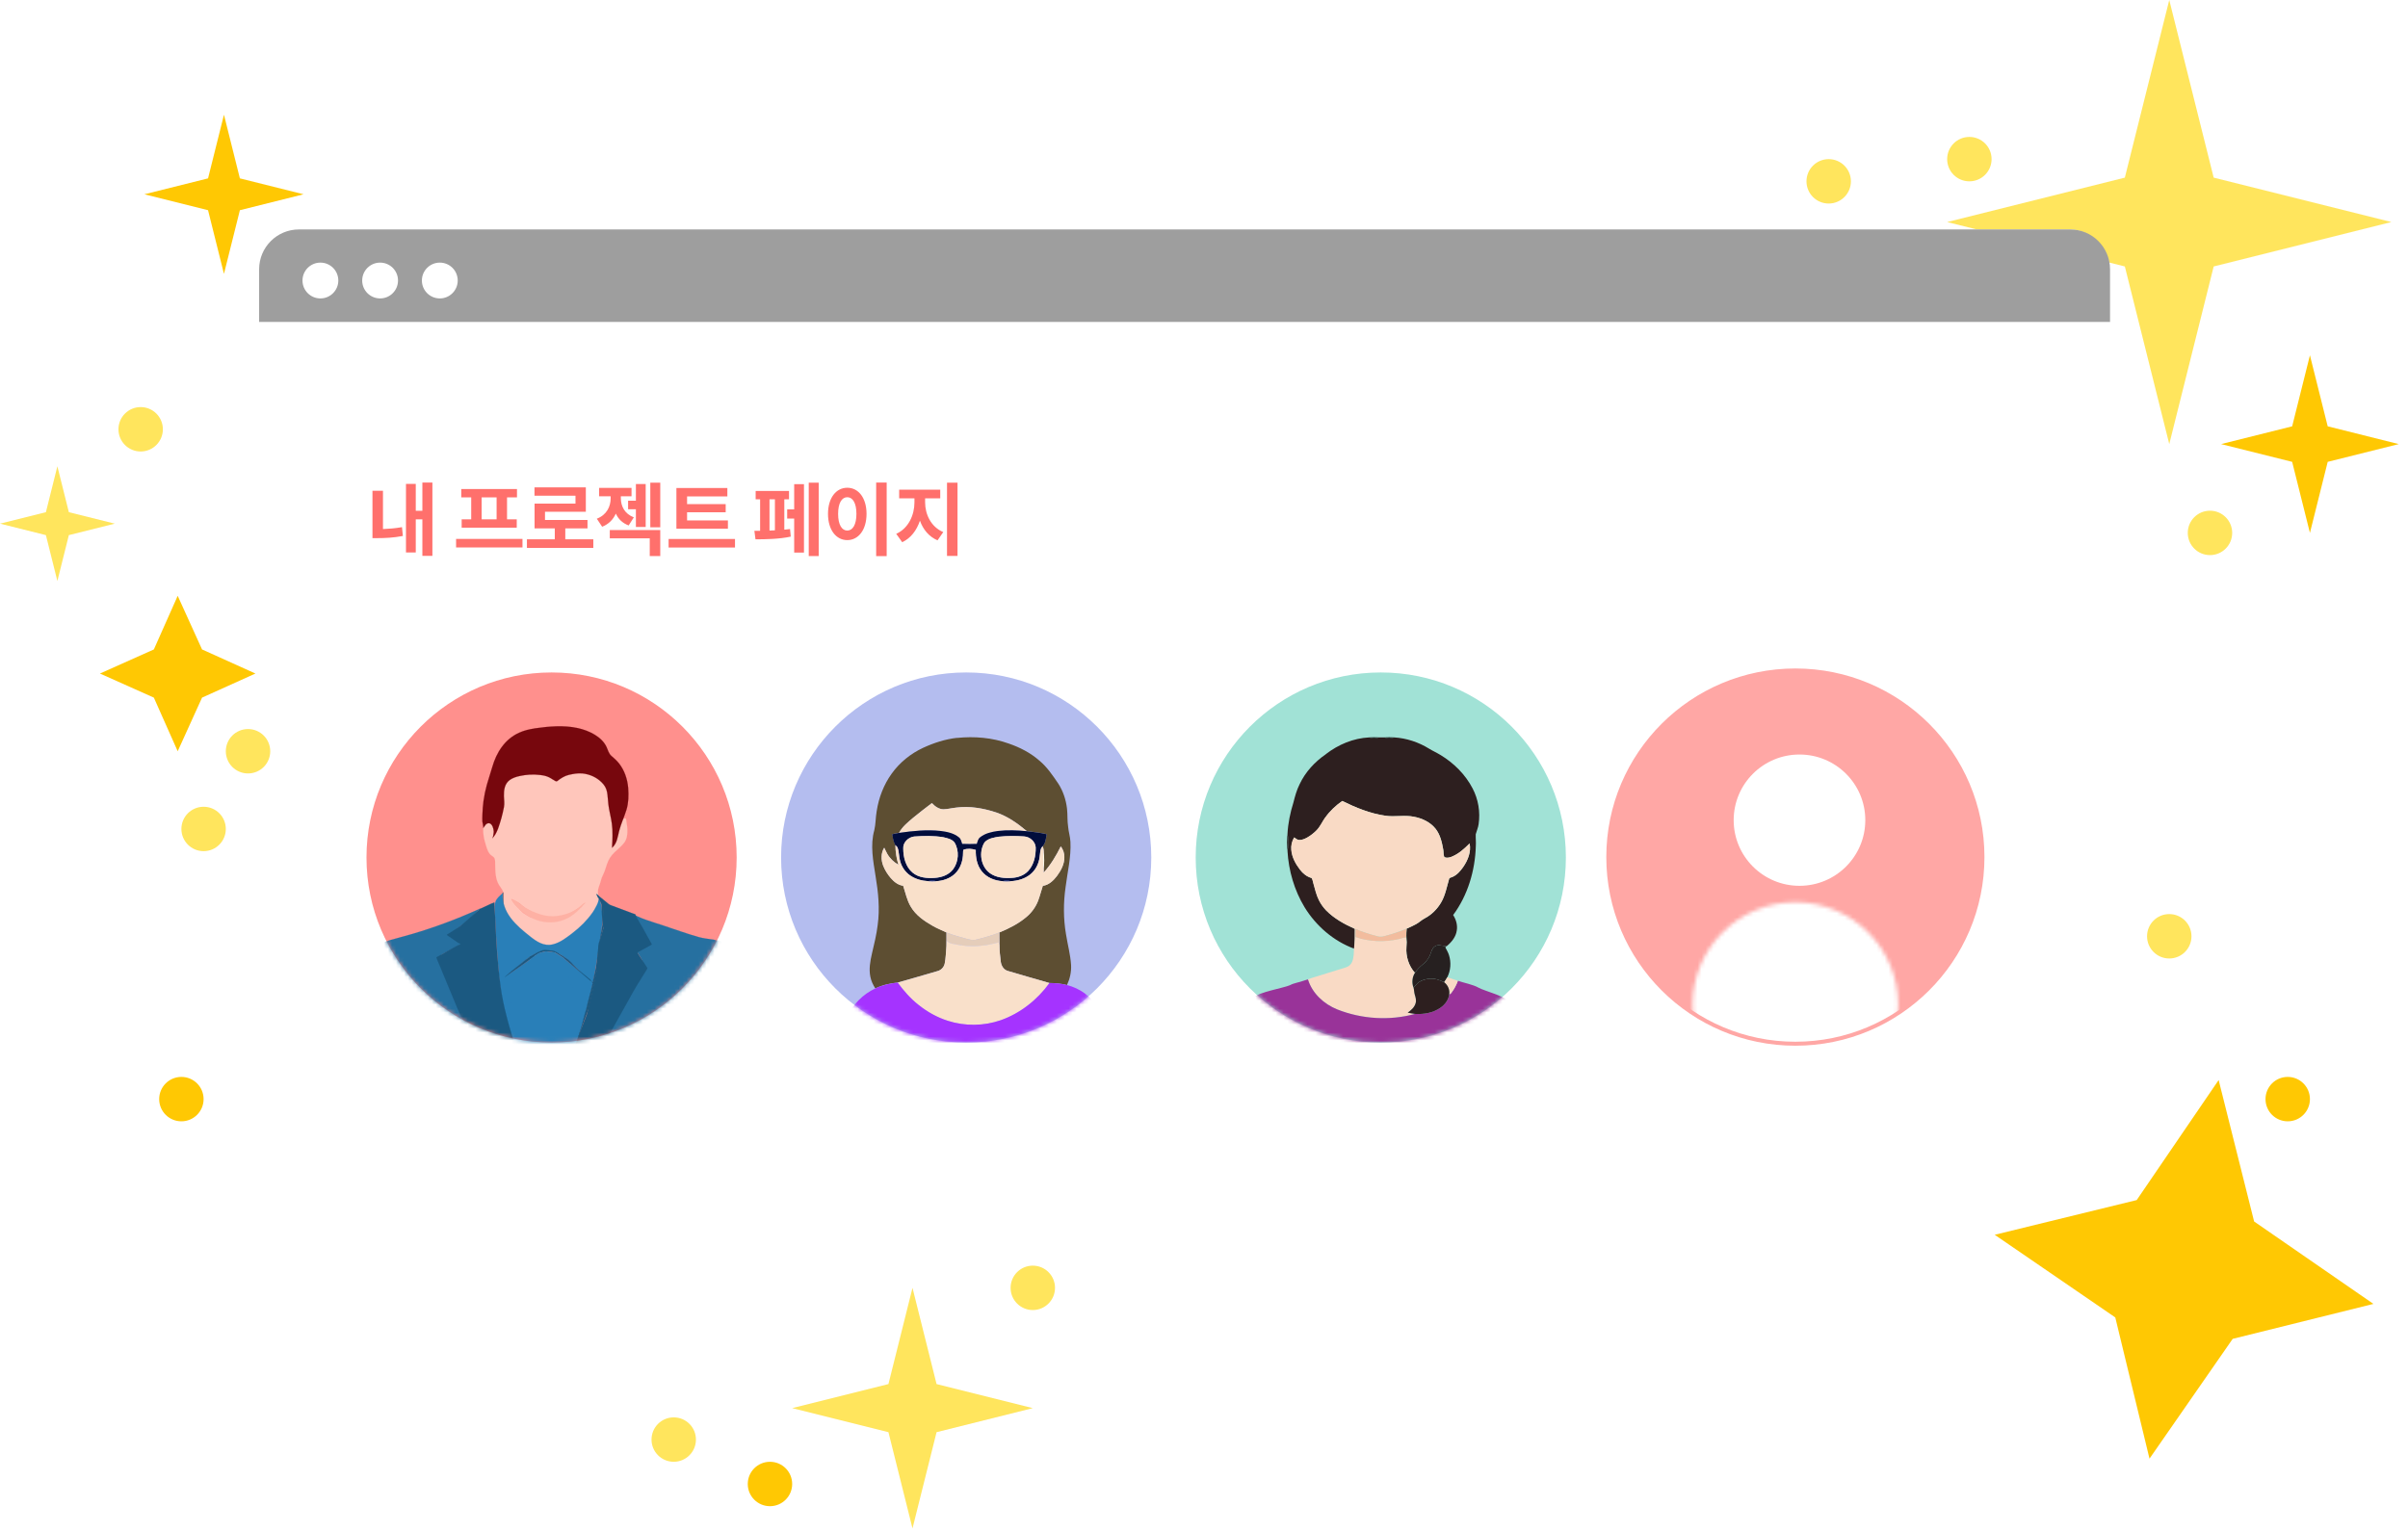 <svg width="605" height="385" viewBox="0 0 605 385" fill="none" xmlns="http://www.w3.org/2000/svg">
    <path
        d="M14.416 146.02L17.299 134.487L28.832 131.604L17.299 128.721L14.416 117.188L11.533 128.721L0 131.604L11.533 134.487L14.416 146.02Z"
        fill="#FFE55D" />
    <path
        d="M580.361 133.929L584.825 116.072L602.682 111.608L584.825 107.143L580.361 89.286L575.896 107.143L558.039 111.608L575.896 116.072L580.361 133.929Z"
        fill="#FFC803" />
    <path
        d="M545.019 111.608L556.179 66.965L600.822 55.804L556.179 44.643L545.019 0L533.858 44.643L489.215 55.804L533.858 66.965L545.019 111.608Z"
        fill="#FFE55D" />
    <g filter="url(#filter0_d_1207_2911)">
        <rect x="65.106" y="57.664" width="465.032" height="279.019" rx="10" fill="white" />
    </g>
    <circle cx="346.917" cy="215.504" r="46.503" fill="#A1E2D6" />
    <mask id="mask0_1207_2911" style="mask-type:alpha" maskUnits="userSpaceOnUse" x="300" y="169" width="94"
        height="94">
        <circle cx="346.917" cy="215.503" r="46.503" fill="#99A6ED" />
    </mask>
    <g mask="url(#mask0_1207_2911)">
        <path
            d="M333.122 189.525C336.236 187.119 340.034 185.518 343.988 185.328C344.784 185.639 345.693 185.613 346.489 185.328C346.921 185.31 347.362 185.31 347.795 185.328C348.591 185.639 349.499 185.622 350.295 185.328C353.384 185.518 356.412 186.522 359.042 188.149C359.968 188.72 360.972 189.161 361.897 189.732C365.263 191.757 368.161 194.639 369.978 198.135C371.423 200.878 371.951 204.088 371.492 207.152C371.371 208.017 370.999 208.813 370.774 209.652C370.731 210.656 370.869 211.66 370.791 212.664C370.61 218.808 368.784 224.986 365.099 229.962C365.834 231.104 366.241 232.489 366.007 233.856C365.799 235.414 364.761 236.703 363.593 237.69C362.693 237.949 361.802 237.326 360.911 237.638C360.193 237.897 359.752 238.581 359.561 239.291C359.233 240.45 358.558 241.506 357.615 242.259C356.81 242.908 356.049 243.617 355.504 244.5C353.946 242.752 353.194 240.346 353.375 238.019C353.401 237.62 353.427 237.222 353.436 236.824C353.6 235.691 353.626 234.523 353.419 233.398C354.206 233.051 354.985 232.697 355.737 232.29C356.516 231.883 357.139 231.234 357.918 230.827C359.639 229.945 361.067 228.517 362.053 226.864C363.135 225.056 363.489 222.953 364.078 220.963C364.138 220.53 364.657 220.556 364.969 220.383C366.119 219.872 366.95 218.868 367.659 217.865C368.827 216.16 369.667 214.066 369.243 211.972C367.876 213.339 366.396 214.697 364.545 215.381C364.017 215.563 363.394 215.684 362.884 215.398C362.633 214.784 362.737 214.092 362.607 213.451C362.278 211.634 361.854 209.73 360.669 208.259C359.345 206.606 357.321 205.663 355.279 205.274C352.891 204.781 350.443 205.378 348.046 205.006C344.248 204.46 340.666 202.989 337.249 201.302C335.596 202.453 334.099 203.846 332.949 205.507C332.222 206.537 331.729 207.723 330.846 208.64C330.137 209.376 329.315 210.007 328.424 210.518C327.818 210.838 327.161 211.132 326.46 211.115C325.958 211.098 325.56 210.76 325.188 210.466C324.6 211.4 324.357 212.525 324.461 213.624C324.608 215.45 325.525 217.112 326.616 218.54C327.351 219.535 328.355 220.34 329.566 220.677C329.825 221.058 329.851 221.56 329.998 222.001C330.414 223.437 330.725 224.926 331.409 226.267C331.867 227.193 332.473 228.041 333.182 228.785C335.215 230.862 337.794 232.273 340.424 233.449C340.441 235.111 340.441 236.772 340.225 238.417C335.042 236.513 330.656 232.705 327.775 228.015C325.188 223.749 323.76 218.816 323.475 213.849C323.596 213.356 323.631 212.854 323.605 212.352C323.544 211.435 323.726 210.492 323.475 209.592C323.613 206.901 324.167 204.235 324.972 201.665C325.37 200.09 325.802 198.515 326.538 197.062C327.983 193.998 330.353 191.437 333.139 189.533L333.122 189.525Z"
            fill="#2D1F1F" />
        <path
            d="M343.988 185.328C344.819 185.284 345.658 185.293 346.489 185.328C345.693 185.613 344.784 185.639 343.988 185.328Z"
            fill="#070000" />
        <path
            d="M347.786 185.328C348.617 185.284 349.456 185.284 350.287 185.328C349.491 185.622 348.582 185.639 347.786 185.328Z"
            fill="#070000" />
        <path
            d="M332.931 205.499C334.082 203.846 335.587 202.444 337.231 201.293C340.649 202.981 344.231 204.452 348.029 204.997C350.425 205.369 352.874 204.772 355.262 205.265C357.303 205.655 359.328 206.606 360.652 208.251C361.828 209.73 362.261 211.625 362.59 213.443C362.719 214.083 362.616 214.775 362.866 215.39C363.377 215.675 364 215.554 364.528 215.372C366.379 214.697 367.858 213.339 369.225 211.963C369.649 214.057 368.81 216.151 367.642 217.856C366.933 218.86 366.102 219.864 364.951 220.374C364.64 220.539 364.121 220.521 364.06 220.954C363.472 222.944 363.117 225.047 362.036 226.856C361.05 228.517 359.622 229.936 357.9 230.819C357.122 231.226 356.507 231.875 355.72 232.281C354.967 232.679 354.189 233.043 353.401 233.389C351.628 234.159 349.768 234.739 347.899 235.241C347.319 235.405 346.705 235.492 346.125 235.319C344.231 234.817 342.344 234.254 340.545 233.467C340.519 234.142 340.528 234.808 340.545 235.483C343.997 236.669 347.795 236.816 351.351 236.002C352.026 235.881 352.666 235.518 353.367 235.578C353.367 235.985 353.384 236.4 353.41 236.807C353.393 237.205 353.367 237.603 353.349 238.001C353.168 240.329 353.921 242.735 355.478 244.483C354.768 245.582 354.665 247.001 355.123 248.212C355.296 248.775 355.253 249.381 355.435 249.952C355.634 250.67 355.893 251.449 355.625 252.184C355.322 253.205 354.492 253.898 353.661 254.486C354.267 254.625 354.89 254.728 355.504 254.806C349.101 256.572 342.145 256.122 335.985 253.69C332.629 252.34 329.687 249.657 328.605 246.144C329.626 245.711 330.717 245.46 331.763 245.106C333.9 244.439 336.037 243.764 338.183 243.107C338.849 242.916 339.394 242.406 339.697 241.783C340.138 240.718 340.147 239.533 340.182 238.399C340.398 236.746 340.398 235.094 340.381 233.432C337.75 232.255 335.172 230.845 333.139 228.768C332.43 228.024 331.833 227.167 331.365 226.25C330.682 224.909 330.37 223.42 329.955 221.984C329.817 221.542 329.782 221.049 329.523 220.66C328.32 220.322 327.316 219.517 326.572 218.522C325.482 217.094 324.574 215.424 324.418 213.607C324.314 212.508 324.556 211.383 325.145 210.449C325.517 210.734 325.915 211.072 326.417 211.098C327.117 211.115 327.775 210.829 328.381 210.501C329.272 209.99 330.085 209.358 330.803 208.623C331.677 207.705 332.179 206.52 332.897 205.49L332.931 205.499Z"
            fill="#F9DAC5" />
        <path
            d="M323.449 209.575C323.691 210.483 323.51 211.418 323.579 212.335C323.613 212.837 323.579 213.348 323.449 213.832C323.363 212.413 323.363 210.985 323.449 209.566V209.575Z"
            fill="#0F0101" />
        <path
            d="M340.562 233.475C342.362 234.254 344.248 234.825 346.143 235.327C346.731 235.509 347.345 235.414 347.916 235.249C349.785 234.748 351.645 234.168 353.419 233.398C353.375 234.133 353.401 234.86 353.393 235.596C352.692 235.535 352.052 235.898 351.377 236.02C347.821 236.824 344.023 236.677 340.571 235.5C340.545 234.825 340.545 234.159 340.571 233.484L340.562 233.475Z"
            fill="#F2BC9E" />
        <path
            d="M353.419 233.398C353.626 234.523 353.592 235.699 353.436 236.824C353.401 236.418 353.393 236.002 353.393 235.596C353.393 234.86 353.375 234.133 353.419 233.398Z"
            fill="#020000" />
        <path
            d="M360.911 237.629C361.802 237.318 362.693 237.941 363.593 237.681C363.437 237.811 363.282 237.941 363.126 238.07C363.446 238.728 363.853 239.36 364.06 240.069C364.631 241.878 364.484 243.912 363.628 245.608C363.394 246.049 363.109 246.456 362.832 246.862C361.69 246.257 360.409 245.841 359.103 245.98C358.177 246.066 357.251 246.309 356.473 246.836C355.945 247.217 355.582 247.771 355.14 248.23C354.682 247.018 354.786 245.59 355.495 244.5C356.04 243.617 356.81 242.899 357.606 242.259C358.549 241.506 359.224 240.45 359.553 239.291C359.743 238.581 360.193 237.897 360.902 237.638L360.911 237.629Z"
            fill="#262020" />
        <path
            d="M327.636 246.438C327.957 246.326 328.277 246.231 328.605 246.144C328.709 246.482 328.51 245.815 328.623 246.153C329.704 249.675 332.646 252.357 336.003 253.699C342.171 256.13 349.127 256.58 355.521 254.815C357.745 254.953 360.089 254.547 361.941 253.24C363.074 252.444 363.982 251.241 364.121 249.822C364.389 249.9 364.536 249.631 364.683 249.467C365.358 248.558 365.92 247.555 366.293 246.482C366.007 247.39 366.145 246.94 366.293 246.49C367.85 247.035 370.047 247.416 371.492 248.23C373.101 249.138 378.776 250.428 379.503 252.184C380.065 256.139 378.465 260.145 371.587 261.989H340.675C340.32 261.919 339.974 261.833 339.619 261.833C336.34 261.85 333.061 261.85 329.773 261.833C329.419 261.833 329.064 261.919 328.718 261.989L316.737 263.044C314.687 260.543 313.657 257.221 314.003 254.001C314.116 252.807 314.6 251.7 315.128 250.644C316.045 249.406 322.627 248.256 324.055 247.615C325.171 247.009 326.468 246.897 327.636 246.438Z"
            fill="#993399" />
        <path
            d="M362.84 246.862C363.117 246.456 363.403 246.049 363.636 245.608C364.519 245.91 365.41 246.179 366.293 246.49C365.92 247.563 365.358 248.567 364.683 249.476C364.536 249.64 364.389 249.908 364.121 249.83C364.277 248.697 363.732 247.555 362.84 246.862Z"
            fill="#F9DAC5" />
        <path
            d="M356.481 246.828C357.26 246.309 358.186 246.058 359.112 245.971C360.418 245.833 361.698 246.257 362.84 246.854C363.74 247.546 364.277 248.688 364.121 249.822C363.982 251.241 363.074 252.435 361.941 253.24C360.089 254.547 357.745 254.953 355.521 254.815C354.907 254.737 354.284 254.633 353.678 254.495C354.509 253.906 355.348 253.205 355.642 252.193C355.919 251.449 355.66 250.679 355.452 249.96C355.279 249.398 355.313 248.792 355.149 248.221C355.59 247.754 355.954 247.208 356.481 246.828Z"
            fill="#2D1F1F" />
        <path
            d="M312.87 252.712C313.553 251.951 314.219 251.137 315.128 250.644C314.591 251.7 314.116 252.807 314.003 254.001C313.657 257.221 314.687 260.543 316.737 263.044H309.219C309.409 259.358 310.508 255.611 312.87 252.712Z"
            fill="#F9DAC5" />
        <path
            d="M379.494 252.176C380.446 252.998 381.138 254.071 381.735 255.161C383.016 257.619 383.638 260.379 383.777 263.139L371.579 261.98C378.465 260.137 380.057 256.13 379.494 252.176Z"
            fill="#F9DAC5" />
        <path
            d="M328.718 261.98C329.064 261.911 329.419 261.833 329.773 261.824C333.052 261.833 336.331 261.841 339.619 261.824C339.974 261.824 340.329 261.911 340.675 261.98H328.718Z"
            fill="#B15CA4" />
    </g>
    <circle cx="242.749" cy="215.504" r="46.503" fill="#B4BDEF" />
    <mask id="mask1_1207_2911" style="mask-type:alpha" maskUnits="userSpaceOnUse" x="196" y="169" width="94"
        height="94">
        <circle cx="242.749" cy="215.503" r="46.503" fill="#99A6ED" />
    </mask>
    <g mask="url(#mask1_1207_2911)">
        <path
            d="M240.432 185.455C244.811 185.005 249.317 185.377 253.483 186.884C256.248 187.836 258.903 189.196 261.122 191.144C263.06 192.746 264.477 194.858 265.885 196.928C267.097 198.807 267.823 200.989 268.079 203.214C268.258 204.729 268.121 206.253 268.36 207.76C268.463 209.033 268.881 210.262 268.941 211.552C269.146 215.405 268.19 219.172 267.72 222.964C267.157 226.887 267.157 230.896 267.831 234.809C268.232 237.39 268.941 239.927 269.103 242.542C269.197 244.273 268.804 245.996 268.079 247.555C266.645 247.183 265.16 247.061 263.683 247.044C260.192 246.066 256.718 245.018 253.244 244.014C252.194 243.745 251.554 242.689 251.443 241.641C251.255 240.264 251.127 238.879 251.127 237.494C251.144 236.437 251.059 235.39 251.093 234.333C253.517 233.329 255.898 232.134 257.913 230.419C259.185 229.354 260.192 227.96 260.806 226.402C261.276 225.164 261.583 223.874 262.001 222.618C263.521 222.428 264.69 221.285 265.578 220.107C266.594 218.739 267.447 217.12 267.413 215.362C267.413 214.401 267.089 213.457 266.517 212.695C265.356 215.05 263.99 217.336 262.223 219.284C262.223 218.981 262.223 218.687 262.232 218.384C262.385 216.947 262.377 215.509 262.249 214.072C262.249 213.587 262.155 213.111 261.942 212.678C262.744 211.899 262.752 210.669 262.991 209.639C261.344 209.258 259.671 209.076 257.998 208.877C255.693 206.937 253.184 205.162 250.325 204.184C247.107 203.119 243.684 202.521 240.304 202.946C239.22 203.058 238.153 203.344 237.06 203.378C235.899 203.37 234.901 202.642 234.141 201.82C232.57 202.989 231.034 204.21 229.515 205.439C228.175 206.582 226.741 207.708 225.896 209.292C225.315 209.379 224.743 209.5 224.18 209.639C224.342 210.574 224.479 211.552 224.965 212.383C224.982 214.055 225.221 215.708 225.725 217.302C224.573 216.67 223.582 215.717 222.925 214.565C222.643 214.063 222.413 213.535 222.157 213.024C221.312 214.366 221.338 216.098 221.892 217.544C222.336 218.687 223.002 219.735 223.796 220.653C224.607 221.596 225.64 222.436 226.911 222.592C227.517 224.367 227.85 226.263 228.849 227.874C230.095 230.004 232.186 231.433 234.269 232.627C235.396 233.294 236.625 233.753 237.794 234.333C237.803 235.502 237.777 236.671 237.794 237.831C237.675 239.251 237.658 240.697 237.376 242.1C237.197 243.044 236.446 243.832 235.524 244.048C232.203 244.992 228.892 246.005 225.563 246.923C223.625 247.113 221.688 247.546 219.921 248.404C219.34 247.512 218.879 246.533 218.674 245.477C218.273 243.546 218.64 241.572 219.067 239.684C219.622 237.303 220.219 234.931 220.51 232.506C221.09 228.393 220.663 224.229 219.98 220.159C219.391 216.375 218.598 212.427 219.665 208.643C220.032 207.076 219.98 205.457 220.262 203.881C220.774 200.504 222.029 197.213 224.018 194.451C226.041 191.611 228.832 189.377 231.964 187.923C234.662 186.685 237.513 185.758 240.466 185.429L240.432 185.455Z"
            fill="#5D4E32" />
        <path
            d="M229.506 205.465C231.025 204.236 232.562 203.015 234.132 201.846C234.901 202.668 235.891 203.396 237.052 203.404C238.144 203.361 239.211 203.084 240.295 202.972C243.675 202.539 247.098 203.145 250.316 204.21C253.184 205.188 255.685 206.963 257.99 208.903C255.565 208.678 253.116 208.556 250.692 208.851C249.13 209.059 247.499 209.422 246.236 210.444C245.724 210.834 245.604 211.509 245.408 212.089C244.179 212.132 242.958 212.132 241.729 212.089C241.541 211.509 241.413 210.834 240.91 210.444C239.612 209.379 237.922 209.05 236.309 208.842C232.827 208.461 229.327 208.833 225.87 209.327C226.715 207.734 228.158 206.608 229.489 205.474L229.506 205.465Z"
            fill="#F9E0CA" />
        <path
            d="M225.878 209.318C229.327 208.825 232.835 208.452 236.318 208.833C237.931 209.041 239.621 209.37 240.918 210.435C241.43 210.825 241.55 211.5 241.738 212.08C242.967 212.132 244.187 212.132 245.417 212.08C245.613 211.5 245.732 210.825 246.245 210.435C247.508 209.422 249.138 209.059 250.7 208.842C253.124 208.548 255.574 208.66 257.998 208.894C259.671 209.093 261.353 209.266 262.991 209.656C262.752 210.695 262.752 211.916 261.942 212.695C261.242 213.397 261.361 214.479 261.199 215.388C260.986 217.111 260.132 218.782 258.758 219.83C257.375 220.895 255.634 221.38 253.927 221.458C253.261 221.267 252.569 221.267 251.904 221.458C249.915 221.354 247.866 220.54 246.612 218.912C245.451 217.431 245.101 215.466 245.161 213.613C244.179 213.275 243.078 213.206 242.088 213.552C241.917 213.778 241.994 214.081 241.96 214.34C241.96 216.28 241.311 218.306 239.877 219.639C238.614 220.791 236.907 221.371 235.234 221.458C234.568 221.259 233.876 221.267 233.211 221.458C231.623 221.38 230.018 220.947 228.687 220.038C227.466 219.207 226.578 217.925 226.169 216.496C225.827 215.405 225.921 214.228 225.546 213.145C225.452 212.825 225.179 212.626 224.948 212.409C224.453 211.578 224.325 210.6 224.163 209.665C224.726 209.535 225.298 209.405 225.878 209.318ZM229.737 210.227C228.251 210.375 226.817 211.708 226.945 213.301C226.945 215.475 227.56 217.847 229.267 219.293C230.804 220.592 232.912 220.774 234.832 220.635C236.548 220.531 238.349 219.917 239.442 218.505C240.884 216.609 241.063 213.786 239.826 211.734C239.151 210.877 238.008 210.643 237.009 210.418C234.61 210.011 232.161 210.063 229.745 210.236M251.033 210.279C249.744 210.505 248.259 210.695 247.354 211.743C245.878 214.15 246.39 217.743 248.694 219.44C250.282 220.592 252.33 220.782 254.225 220.644C255.736 220.575 257.29 220.029 258.348 218.895C259.799 217.319 260.277 215.059 260.226 212.955C260.115 211.474 258.741 210.314 257.324 210.227C255.233 210.089 253.124 210.063 251.042 210.288L251.033 210.279Z"
            fill="#010D3C" />
        <path
            d="M229.737 210.227C232.152 210.054 234.602 210.002 237 210.409C237.999 210.643 239.143 210.868 239.817 211.725C241.055 213.778 240.876 216.6 239.433 218.497C238.341 219.908 236.54 220.523 234.824 220.627C232.903 220.765 230.795 220.583 229.259 219.284C227.551 217.847 226.945 215.466 226.937 213.293C226.809 211.708 228.243 210.375 229.728 210.219L229.737 210.227Z"
            fill="#F9E0CA" />
        <path
            d="M251.024 210.262C253.107 210.046 255.215 210.063 257.307 210.201C258.732 210.297 260.098 211.457 260.209 212.929C260.26 215.024 259.782 217.293 258.331 218.869C257.273 220.012 255.719 220.549 254.208 220.618C252.313 220.756 250.265 220.566 248.677 219.414C246.373 217.717 245.852 214.124 247.337 211.717C248.242 210.669 249.736 210.479 251.016 210.253L251.024 210.262Z"
            fill="#F9E0CA" />
        <path
            d="M224.957 212.409C225.187 212.626 225.46 212.825 225.554 213.145C225.93 214.228 225.844 215.405 226.177 216.496C226.587 217.925 227.475 219.207 228.695 220.038C230.027 220.938 231.632 221.371 233.219 221.458C233.893 221.501 234.568 221.501 235.242 221.458C236.924 221.371 238.622 220.791 239.885 219.639C241.319 218.306 241.968 216.28 241.968 214.34C242.002 214.081 241.926 213.778 242.096 213.552C243.086 213.206 244.179 213.275 245.169 213.613C245.109 215.466 245.459 217.423 246.62 218.912C247.875 220.54 249.923 221.354 251.912 221.458C252.587 221.501 253.261 221.492 253.935 221.458C255.651 221.38 257.384 220.895 258.766 219.83C260.149 218.782 260.994 217.111 261.208 215.388C261.37 214.488 261.242 213.397 261.95 212.695C262.155 213.128 262.249 213.604 262.257 214.089C261.993 214.964 262.181 215.873 262.121 216.765C262.087 217.319 262.129 217.864 262.24 218.401C262.232 218.704 262.223 218.999 262.232 219.302C263.999 217.354 265.356 215.068 266.525 212.713C267.097 213.474 267.43 214.418 267.421 215.379C267.456 217.137 266.602 218.756 265.586 220.124C264.69 221.302 263.521 222.436 262.01 222.635C261.592 223.891 261.284 225.181 260.815 226.419C260.2 227.978 259.193 229.372 257.921 230.437C255.907 232.151 253.525 233.346 251.101 234.351C249.232 235.095 247.294 235.641 245.348 236.126C244.52 236.359 243.667 236.16 242.864 235.944C241.166 235.468 239.442 235 237.794 234.368C236.625 233.796 235.396 233.329 234.269 232.662C232.186 231.467 230.095 230.039 228.849 227.908C227.85 226.298 227.517 224.402 226.911 222.627C225.648 222.471 224.615 221.622 223.796 220.687C223.002 219.761 222.336 218.713 221.892 217.579C221.338 216.133 221.312 214.401 222.157 213.059C222.422 213.57 222.643 214.098 222.925 214.6C223.582 215.752 224.573 216.704 225.725 217.336C225.221 215.743 224.982 214.089 224.965 212.418L224.957 212.409Z"
            fill="#F9E0CA" />
        <path
            d="M262.112 216.765C262.172 215.873 261.976 214.964 262.249 214.089C262.377 215.527 262.385 216.973 262.232 218.401C262.121 217.864 262.078 217.31 262.112 216.765Z"
            fill="#FFFBE5" />
        <path
            d="M233.219 221.449C233.885 221.267 234.576 221.25 235.242 221.449C234.568 221.492 233.893 221.484 233.219 221.449Z"
            fill="#00156C" />
        <path
            d="M251.912 221.458C252.578 221.267 253.269 221.259 253.935 221.458C253.261 221.501 252.587 221.501 251.912 221.458Z"
            fill="#00156C" />
        <path
            d="M237.786 234.368C239.433 235.009 241.149 235.468 242.856 235.944C243.658 236.169 244.512 236.359 245.34 236.126C247.286 235.632 249.223 235.087 251.093 234.351C251.059 235.407 251.144 236.455 251.127 237.511C251.067 237.286 251.007 237.069 250.956 236.844C249.539 237.165 248.131 237.554 246.68 237.658C244.205 237.97 241.687 237.71 239.254 237.173C238.742 237.087 238.289 236.827 237.897 236.498C237.871 236.957 237.828 237.416 237.794 237.875C237.786 236.706 237.811 235.537 237.794 234.377L237.786 234.368Z"
            fill="#E5CDBA" />
        <path
            d="M237.888 236.498C238.281 236.827 238.733 237.087 239.245 237.173C241.678 237.71 244.187 237.97 246.671 237.658C248.122 237.554 249.531 237.165 250.948 236.844C251.007 237.069 251.067 237.286 251.118 237.511C251.118 238.896 251.246 240.29 251.434 241.658C251.545 242.706 252.185 243.754 253.235 244.031C256.718 245.035 260.192 246.083 263.674 247.061C260.619 251.287 256.334 254.672 251.434 256.404C247.175 257.885 242.446 257.937 238.153 256.56C235.481 255.711 232.98 254.317 230.786 252.56C228.764 250.975 227.065 249.027 225.537 246.958C228.866 246.048 232.178 245.035 235.498 244.083C236.42 243.866 237.171 243.087 237.35 242.135C237.632 240.732 237.649 239.295 237.769 237.866C237.803 237.407 237.845 236.948 237.871 236.489L237.888 236.498Z"
            fill="#F9E0CA" />
        <path
            d="M219.895 248.43C221.662 247.572 223.599 247.148 225.537 246.949C227.065 249.018 228.764 250.967 230.786 252.551C232.98 254.309 235.473 255.703 238.153 256.551C242.446 257.928 247.175 257.876 251.434 256.396C256.334 254.664 260.619 251.287 263.674 247.053C265.151 247.07 266.636 247.191 268.07 247.564C271.254 248.36 274.173 250.395 275.829 253.296C277.391 255.893 277.818 259.019 277.553 262.006H211.359C211.402 259.686 211.957 257.374 212.956 255.287C214.407 252.291 216.899 249.824 219.895 248.43Z"
            fill="#A533FF" />
    </g>
    <path
        d="M451.081 262.308C477.039 262.308 498.084 241.31 498.084 215.404C498.084 189.499 477.039 168.501 451.081 168.501C425.123 168.501 404.078 189.499 404.078 215.404C404.078 241.31 425.123 262.308 451.081 262.308Z"
        fill="#FFA7A5" stroke="#FFA7A5" />
    <ellipse cx="452.113" cy="206.124" rx="16.535" ry="16.499" fill="white" />
    <mask id="mask2_1207_2911" style="mask-type:alpha" maskUnits="userSpaceOnUse" x="425" y="226" width="52"
        height="53">
        <ellipse cx="451.081" cy="252.527" rx="25.835" ry="25.78" fill="white" />
    </mask>
    <g mask="url(#mask2_1207_2911)">
        <ellipse cx="451.081" cy="215.404" rx="46.503" ry="46.404" fill="white" />
    </g>
    <circle cx="138.581" cy="215.504" r="46.503" fill="#FF908D" />
    <mask id="mask3_1207_2911" style="mask-type:alpha" maskUnits="userSpaceOnUse" x="92" y="169" width="94" height="94">
        <circle cx="138.581" cy="215.503" r="46.503" fill="#99A6ED" />
    </mask>
    <g mask="url(#mask3_1207_2911)">
        <g clip-path="url(#clip0_1207_2911)">
            <path
                d="M130.236 194.616C130.624 194.509 130.999 194.377 131.391 194.334C133.904 194.04 136.487 194.188 138.798 195.287C139.161 195.461 139.539 195.659 139.93 195.616C140.183 195.591 140.418 195.466 140.641 195.342C142.684 194.219 144.866 193.636 147.208 194.036C148.321 194.226 149.598 194.662 150.471 195.422C152.442 197.146 154.017 200.197 154.371 202.643C154.853 205.947 153.939 209.252 153.788 212.585C155.096 211.483 154.983 210.143 155.147 208.46C155.197 207.899 155.836 206.879 156.117 206.371C156.269 206.085 156.511 205.832 156.823 205.704C157.359 205.489 157.292 205.974 157.362 206.39C157.517 207.284 157.648 208.179 157.614 209.095C157.577 209.96 157.465 210.816 156.978 211.562C156.622 212.099 156.161 212.552 155.686 212.992C154.809 213.794 153.879 214.561 153.24 215.568C152.589 216.588 152.301 217.782 151.91 218.917C151.708 219.498 151.389 220.02 151.174 220.589C150.993 221.067 150.903 221.592 150.735 222.069C150.498 222.715 150.224 223.387 150.206 224.087C150.196 224.709 150.376 225.31 150.367 225.933C150.354 227.038 150.174 228.633 149.53 229.526C147.441 232.402 144.433 234.344 141.532 236.407C140.708 236.991 139.795 237.566 138.782 237.613C137.718 237.662 136.377 238.041 135.439 237.539C133.2 236.322 131.273 234.176 129.463 232.381C128.387 231.326 127.503 230.059 126.968 228.636C126.693 227.913 126.532 227.171 126.471 226.4C126.408 225.577 126.65 224.779 126.359 223.98C126.156 223.431 125.755 222.992 125.441 222.499C124.441 220.92 124.466 218.977 124.42 217.163C124.394 216.606 124.49 215.929 124.101 215.464C123.926 215.257 123.666 215.129 123.443 214.961C122.759 214.447 122.452 213.585 122.199 212.759C121.901 211.808 121.615 210.844 121.494 209.859C121.376 208.963 121.321 207.772 121.805 206.976C122.383 206.022 123.336 206.588 123.727 207.369C123.95 207.791 124.023 208.27 124.044 208.739C124.064 209.169 123.934 209.658 124.03 210.072C124.726 210.04 124.941 208.367 125.147 207.875C125.49 207.047 125.755 206.184 125.982 205.323C126.409 203.577 126.605 201.778 126.548 199.99C126.521 199.395 126.493 198.8 126.555 198.213C126.617 197.626 126.91 197.105 127.087 196.525C127.119 196.397 127.19 196.279 127.287 196.186C127.517 195.947 127.748 195.72 127.965 195.482C128.075 195.375 128.17 195.244 128.333 195.198C128.984 195.003 129.623 194.821 130.275 194.639M128.507 225.95C128.516 226.14 128.661 226.261 128.756 226.409C129.041 226.789 129.264 227.223 129.608 227.537C130.208 228.144 130.758 228.792 131.357 229.386C131.804 229.721 132.311 229.977 132.794 230.272C132.99 230.39 133.186 230.508 133.404 230.561C133.956 230.688 134.507 230.815 135.059 230.942C135.648 231.054 136.229 231.256 136.829 231.33C137.083 231.331 137.347 231.268 137.601 231.282C137.995 231.289 138.384 231.195 138.79 231.189C139.209 231.195 139.623 231.087 140.042 231.093C140.423 231.076 140.815 231.057 141.177 230.914C141.812 230.656 142.462 230.436 143.084 230.153C143.295 230.054 143.535 230.018 143.718 229.857C144.487 229.2 145.284 228.579 146.053 227.921C146.126 227.855 146.212 227.787 146.246 227.684C145.947 227.825 145.691 228.04 145.393 228.193C144.778 228.615 144.136 229.013 143.507 229.41C142.659 229.741 141.782 229.997 140.921 230.329C140.659 230.43 140.378 230.379 140.113 230.43C139.445 230.524 138.785 230.529 138.116 230.611C137.533 230.625 136.959 230.562 136.387 230.551C135.955 230.545 135.623 230.23 135.259 230.057C134.307 229.491 133.32 229.016 132.355 228.464C132.2 228.395 132.044 228.326 131.937 228.204C131.629 227.863 131.213 227.654 130.893 227.313C130.388 226.816 129.704 226.581 129.104 226.227C128.908 226.122 128.725 225.991 128.506 225.938L128.507 225.95Z"
                fill="#FFC6BB" />
            <path
                d="M130.236 194.616C130.624 194.509 130.999 194.377 131.391 194.334C133.904 194.04 136.487 194.188 138.798 195.287C139.161 195.461 139.539 195.659 139.93 195.616C140.183 195.591 140.418 195.466 140.641 195.342C142.684 194.219 144.866 193.636 147.208 194.036C148.321 194.226 149.598 194.662 150.471 195.422C152.442 197.146 154.017 200.197 154.371 202.643C154.853 205.947 153.939 209.252 153.788 212.585C155.096 211.483 154.983 210.143 155.147 208.46C155.197 207.899 155.836 206.879 156.117 206.371C156.269 206.085 156.511 205.832 156.823 205.704C157.359 205.489 157.292 205.974 157.362 206.39C157.517 207.284 157.648 208.179 157.614 209.095C157.577 209.96 157.465 210.816 156.978 211.562C156.622 212.099 156.161 212.552 155.686 212.992C154.809 213.794 153.879 214.561 153.24 215.568C152.589 216.588 152.301 217.782 151.91 218.917C151.708 219.498 151.389 220.02 151.174 220.589C150.993 221.067 150.903 221.592 150.735 222.069C150.498 222.715 150.224 223.387 150.206 224.087C150.196 224.709 150.376 225.31 150.367 225.933C150.354 227.038 150.174 228.633 149.53 229.526C147.441 232.402 144.433 234.344 141.532 236.407C140.708 236.991 139.795 237.566 138.782 237.613C137.718 237.662 136.377 238.041 135.439 237.539C133.2 236.322 131.273 234.176 129.463 232.381C128.387 231.326 127.503 230.059 126.968 228.636C126.693 227.913 126.532 227.171 126.471 226.4C126.408 225.577 126.65 224.779 126.359 223.98C126.156 223.431 125.755 222.992 125.441 222.499C124.441 220.92 124.466 218.977 124.42 217.163C124.394 216.606 124.49 215.929 124.101 215.464C123.926 215.257 123.666 215.129 123.443 214.961C122.759 214.447 122.452 213.585 122.199 212.759C121.901 211.808 121.615 210.844 121.494 209.859C121.376 208.963 121.321 207.772 121.805 206.976C122.383 206.022 123.336 206.588 123.727 207.369C123.95 207.791 124.023 208.27 124.044 208.739C124.064 209.169 123.934 209.658 124.03 210.072C124.726 210.04 124.941 208.367 125.147 207.875C125.49 207.047 125.755 206.184 125.982 205.323C126.409 203.577 126.605 201.778 126.548 199.99C126.521 199.395 126.493 198.8 126.555 198.213C126.617 197.626 126.91 197.105 127.087 196.525C127.119 196.397 127.19 196.279 127.287 196.186C127.517 195.947 127.748 195.72 127.965 195.482C128.075 195.375 128.17 195.244 128.333 195.198C128.984 195.003 129.623 194.821 130.275 194.639M128.507 225.95C128.516 226.14 128.661 226.261 128.756 226.409C129.041 226.789 129.264 227.223 129.608 227.537C130.208 228.144 130.758 228.792 131.357 229.386C131.804 229.721 132.311 229.977 132.794 230.272C132.99 230.39 133.186 230.508 133.404 230.561C133.956 230.688 134.507 230.815 135.059 230.942C135.648 231.054 136.229 231.256 136.829 231.33C137.083 231.331 137.347 231.268 137.601 231.282C137.995 231.289 138.384 231.195 138.79 231.189C139.209 231.195 139.623 231.087 140.042 231.093C140.423 231.076 140.815 231.057 141.177 230.914C141.812 230.656 142.462 230.436 143.084 230.153C143.295 230.054 143.535 230.018 143.718 229.857C144.487 229.2 145.284 228.579 146.053 227.921C146.126 227.855 146.212 227.787 146.246 227.684C145.947 227.825 145.691 228.04 145.393 228.193C144.778 228.615 144.136 229.013 143.507 229.41C142.659 229.741 141.782 229.997 140.921 230.329C140.659 230.43 140.378 230.379 140.113 230.43C139.445 230.524 138.785 230.529 138.116 230.611C137.533 230.625 136.959 230.562 136.387 230.551C135.955 230.545 135.623 230.23 135.259 230.057C134.307 229.491 133.32 229.016 132.355 228.464C132.2 228.395 132.044 228.326 131.937 228.204C131.629 227.863 131.213 227.654 130.893 227.313C130.388 226.816 129.704 226.581 129.104 226.227C128.908 226.122 128.725 225.991 128.506 225.938L128.507 225.95Z"
                stroke="#FFC6BB" stroke-width="0.03" />
            <path
                d="M126.262 224.378C126.262 224.378 126.348 224.311 126.397 224.27C126.469 225.003 126.466 225.753 126.5 226.5C126.485 226.717 126.495 226.945 126.518 227.159C126.476 227.085 126.473 227.009 126.469 226.933C126.447 226.185 126.4 225.438 126.365 224.678C126.36 224.564 126.318 224.477 126.263 224.391L126.262 224.378Z"
                fill="#2D3E50" stroke="#2D3E50" stroke-width="0.03" />
            <path
                d="M124.497 226.579C124.851 225.713 125.608 225.068 126.33 224.476C126.09 226.709 126.98 228.94 128.332 230.732C129.684 232.523 131.439 233.953 133.191 235.344C134.838 236.652 136.634 237.864 138.832 237.357C140.766 236.912 142.407 235.592 143.951 234.404C145.827 232.959 147.526 231.268 148.884 229.327C149.42 228.553 150.801 226.293 150.399 225.296C151.834 228.874 151.321 232.896 150.722 236.707C150.359 239.021 149.984 241.337 149.582 243.64C149.423 244.6 149.251 245.547 149.066 246.495C148.84 247.648 148.576 248.803 148.312 249.957C146.984 255.579 145.335 261.114 143.351 266.537C143.149 261.342 142.916 255.995 140.78 251.257C140.173 249.926 139.414 248.616 139.284 247.162C139.077 244.886 140.428 242.793 141.725 240.905C143.771 242.6 145.803 244.284 147.849 245.98C148.087 246.172 148.325 246.377 148.562 246.569C148.1 246.197 147.591 245.877 147.141 245.492C146.692 245.106 146.24 244.67 145.802 244.246C144.937 243.385 144.109 242.496 143.195 241.675C141.513 240.166 139.47 238.8 137.092 238.986C136.99 238.99 136.889 239.008 136.788 239.012C136.763 239.014 136.737 239.015 136.712 239.016C134.594 239.329 132.814 240.643 131.212 241.974C131.163 242.014 131.114 242.054 131.065 242.095C130.711 242.39 130.357 242.698 130.015 243.006C129.857 243.14 129.698 243.287 129.539 243.422C129.393 243.555 129.133 243.694 129.026 243.852C128.684 244.134 128.341 244.416 127.998 244.686C127.667 244.943 127.303 245.302 126.917 245.472C129.021 244.017 131.125 242.574 133.229 241.119C134.048 242.909 133.549 245.027 132.678 246.793C131.808 248.56 130.585 250.14 129.87 251.963C129.109 253.902 128.538 256.125 127.907 258.122C125.7 252.396 125.435 246.099 124.963 239.977C124.674 236.194 124.449 232.421 124.313 228.632C124.283 227.986 124.266 227.339 124.466 226.733C124.489 226.681 124.5 226.63 124.523 226.578L124.497 226.579Z"
                fill="#297FB8" stroke="#297FB8" stroke-width="0.03" />
            <path
                d="M128.536 226.013C129.134 226.049 129.805 226.563 130.277 226.885C130.854 227.29 131.408 227.734 131.984 228.113C133.15 228.885 134.441 229.371 135.769 229.805C137.097 230.239 138.601 230.385 140.028 230.205C141.39 230.028 142.743 229.636 143.971 229.008C144.542 228.715 145.084 228.36 145.573 227.944C146.025 227.568 146.508 227.037 147.07 226.834C146.99 227.015 146.832 227.175 146.699 227.308C145.659 228.435 144.52 229.617 143.211 230.414C142.26 230.991 141.212 231.395 140.13 231.61C137.766 232.087 135.308 231.642 133.198 230.495C132.079 229.886 131.065 229.108 130.173 228.21C129.574 227.602 128.765 226.853 128.56 225.999L128.536 226.013Z"
                fill="#FEB1A4" stroke="#FEB1A4" stroke-width="0.03" />
            <path
                d="M150.1 224.815C150.325 225.02 150.428 225.308 150.591 225.554C150.882 226.074 151.198 226.593 151.489 227.125C151.64 227.372 151.603 227.678 151.629 227.956C151.687 229.223 151.746 230.49 151.805 231.77C151.819 232.074 151.872 232.401 151.784 232.697C151.565 233.456 151.345 234.203 151.127 234.962C150.994 235.4 150.901 235.848 150.717 236.263C150.784 235.511 150.953 234.767 151.083 234.024C151.159 233.462 151.311 232.909 151.349 232.349C151.287 230.74 151.201 229.144 151.127 227.535C151.119 227.079 150.872 226.684 150.713 226.272C150.545 225.937 150.477 225.547 150.259 225.239C150.215 225.368 150.196 225.509 150.189 225.649C150.151 225.371 150.1 225.094 150.1 224.815Z"
                fill="#1D5A81" stroke="#1D5A81" stroke-width="0.03" />
            <path
                d="M115.902 230.391C117.472 229.747 119.028 229.079 120.569 228.373C118.385 230.835 115.848 232.805 113.14 234.644L116.275 237.102C114.626 237.978 112.978 238.841 111.33 239.717C111.057 239.856 110.773 240.034 110.698 240.33C110.645 240.548 110.718 240.773 110.804 240.972C115.679 253.366 121.538 265.347 128.721 276.581L128.83 276.754C128.899 276.865 128.98 276.975 129.049 277.086C131.017 280.131 133.06 283.135 135.201 286.07C135.336 286.254 135.472 286.438 135.507 286.652C135.571 286.942 135.458 287.239 135.357 287.523C134.665 289.319 134.063 291.137 133.436 292.943C133.271 293.497 133.041 294.028 132.941 294.591C133.099 294.457 133.167 294.263 133.26 294.094C134.634 291.682 135.969 289.234 137.356 286.821C138.243 285.422 139.143 284.022 140.044 282.622C143.668 277.517 146.481 271.903 149.218 266.292C151.956 260.682 154.838 255.192 157.837 249.747C157.954 249.526 158.083 249.304 158.213 249.082C159.198 247.323 160.196 245.563 161.206 243.803C162.299 241.899 160.84 240.544 159.798 238.866C159.77 238.816 159.73 238.755 159.753 238.703C159.762 238.639 159.824 238.598 159.886 238.57C160.851 238.03 161.804 237.491 162.769 236.951C162.856 236.909 162.943 236.855 162.963 236.752C162.985 236.675 162.944 236.601 162.903 236.539C161.723 234.346 160.468 232.195 159.313 229.989C159.243 229.865 159.2 229.74 159.244 229.598C159.048 230.306 165.741 232.295 166.308 232.485C169.339 233.5 172.36 234.592 175.435 235.479C177.995 236.224 181.028 235.919 183.192 237.698C184.116 238.455 184.749 239.531 185.181 240.641C186.219 243.335 186.214 246.255 186.863 249.043C187.545 251.982 188.793 254.832 189.8 257.667C191.771 263.238 192.802 269.094 193.225 274.965C193.324 276.268 193.963 292.069 193.241 292.103L172.681 293.051C173.394 289.793 173.582 286.433 173.619 283.105C173.644 281.441 173.655 279.765 173.616 278.091C173.597 277.394 173.553 276.723 173.445 276.029C173.334 275.273 173.009 274.564 172.974 273.804C172.536 277.506 171.994 281.187 171.479 284.88C171.334 285.864 170.879 293.07 169.677 293.151C163.361 293.556 157.036 293.772 150.715 294.063C136.615 294.713 122.515 295.364 108.429 296.013L105.642 296.142C105.351 285.161 103.945 274.219 101.447 263.531C101.037 274.468 105.308 285.328 103.943 296.195C96.837 296.548 89.732 296.913 82.627 297.266C82.272 297.283 81.917 297.299 81.593 297.149C80.607 296.687 80.858 295.24 81.229 294.22C87.419 277.584 87.502 259.274 92.544 242.246C92.993 240.714 93.53 239.128 94.671 238.009C95.935 236.77 97.754 236.318 99.473 235.871C105.08 234.406 110.582 232.578 115.939 230.376L115.902 230.391Z"
                fill="#2670A0" stroke="#2670A0" stroke-width="0.03" />
            <path
                d="M149.725 243.126C150.027 241.144 150.253 239.153 150.567 237.171C150.521 238.646 150.373 240.113 150.289 241.589C150.227 242.176 150.242 242.785 150.117 243.362C149.796 244.938 149.501 246.526 149.155 248.103C148.849 249.463 148.556 250.822 148.238 252.183C148.12 252.645 148.053 253.13 147.871 253.583C147.227 255.314 146.584 257.045 145.94 258.776C145.714 259.383 145.578 260.011 145.313 260.595C145.412 260.006 145.641 259.462 145.818 258.895C146.369 257.08 146.722 255.363 147.299 253.559C147.748 251.469 148.41 249.293 148.872 247.202C148.95 246.97 148.703 246.842 148.607 246.681C148.71 246.727 148.805 246.863 148.931 246.844C149.217 245.612 149.452 244.37 149.725 243.139L149.725 243.126Z"
                fill="#1D5980" stroke="#1D5980" stroke-width="0.03" />
            <path
                d="M136.348 238.83C136.9 238.677 137.451 238.792 138.012 238.842C138.471 238.884 138.889 238.878 139.316 239.048C139.743 239.219 140.135 239.468 140.515 239.717C140.803 239.907 141.078 240.097 141.366 240.274C141.588 240.416 141.969 240.703 141.856 241.001L141.669 240.806C141.081 240.427 140.479 240.048 139.89 239.657C139.629 239.504 139.405 239.324 139.086 239.3C138.678 239.256 138.243 239.187 137.835 239.142C136.61 239.008 135.464 239.48 134.467 240.161C134.196 240.351 133.926 240.541 133.668 240.731C133.546 240.825 133.41 240.92 133.288 241.015C133.312 241.001 133.002 240.609 133.013 240.558C133.034 240.468 133.345 240.327 133.418 240.272C133.664 240.096 133.926 239.995 134.185 239.831C134.691 239.503 135.275 239.235 135.836 239.006C136.01 238.934 136.185 238.875 136.36 238.817L136.348 238.83Z"
                fill="#1B5981" stroke="#1B5981" stroke-width="0.03" />
            <path
                d="M130.378 242.583C131.163 241.989 131.905 241.294 132.719 240.762C132.94 240.612 133.369 240.275 133.478 240.435C133.492 240.472 133.539 240.394 133.576 240.367C133.736 240.258 133.909 240.148 134.069 240.039C134.143 239.998 134.383 240.241 134.373 240.292C134.363 240.356 134.077 240.496 134.016 240.537L133.659 240.782C131.532 242.276 129.419 243.808 127.251 245.254C127.103 245.35 126.968 245.445 126.82 245.54C127.953 244.498 129.151 243.503 130.39 242.57L130.378 242.583Z"
                fill="#1B5981" stroke="#1B5981" stroke-width="0.03" />
            <path
                d="M92.005 242.69C92.06 242.789 92.091 242.902 92.083 243.016C92.103 243.434 92.109 243.853 92.116 244.271C92.12 244.373 92.074 244.464 92.027 244.542C92.023 243.92 91.957 243.301 91.992 242.69L92.005 242.69Z"
                fill="#1F2B39" stroke="#1F2B39" stroke-width="0.03" />
            <path
                d="M141.222 240.166C142.26 240.918 142.517 240.716 144.817 243.251C145.406 243.909 146.165 244.394 146.826 244.973C147.13 245.226 147.434 245.479 147.737 245.731C147.989 245.961 148.433 246.232 148.538 246.57C148.462 246.574 148.37 246.514 148.304 246.467C148.212 246.395 148.119 246.297 148.026 246.213C147.775 246.009 147.537 245.791 147.286 245.587C146.731 245.117 146.2 244.609 145.622 244.178C145.003 243.712 144.419 243.155 143.825 242.649C143.191 242.12 142.557 241.578 141.935 241.048C141.869 240.987 141.79 240.927 141.761 240.84C141.731 240.752 141.148 240.221 141.222 240.166Z"
                fill="#195983" stroke="#195983" stroke-width="0.03" />
            <path
                d="M149.799 224.651C150.748 225.395 151.672 226.177 152.609 226.934C152.833 227.114 153.033 227.32 153.305 227.435C155.424 228.238 157.555 229.029 159.686 229.832C159.642 229.974 159.699 230.111 159.769 230.247C160.393 231.399 161.104 232.496 161.741 233.647C162.022 234.231 162.377 234.773 162.671 235.356C163.031 236.012 163.429 236.654 163.752 237.325C163.632 237.495 163.42 237.569 163.235 237.679C162.282 238.218 161.303 238.733 160.337 239.26C160.213 239.316 160.155 239.446 160.237 239.569C161.03 240.789 161.822 242.009 162.602 243.23C162.709 243.352 162.588 243.485 162.53 243.602C161.94 244.556 161.337 245.523 160.746 246.477C160.155 247.431 159.538 248.361 159.025 249.349C157.747 251.642 156.457 253.949 155.179 256.242C154.533 257.376 153.925 258.522 153.279 259.643C152.729 260.659 152.153 261.663 151.591 262.679C150.945 263.813 150.377 264.995 149.757 266.14C149.213 267.27 148.591 268.378 148.021 269.508C146.377 272.682 144.733 275.842 143.089 279.016C142.01 280.665 140.906 282.316 139.827 283.978C139.468 284.451 139.2 284.971 138.854 285.444C137.88 286.911 136.907 288.378 135.946 289.844C134.451 292.376 133.008 294.943 131.512 297.475C131.406 297.658 131.326 297.852 131.155 297.999C131.268 297.41 131.508 296.84 131.698 296.273C132.126 295.098 132.503 293.9 132.93 292.712C133.322 291.565 133.687 290.405 134.118 289.281C134.152 289.19 134.173 289.101 134.207 289.01C134.523 288.424 134.722 287.793 134.999 287.196C135.925 284.983 136.852 282.769 137.791 280.568C138.019 279.999 138.298 279.44 138.499 278.859C138.923 277.862 139.282 276.843 139.705 275.833C140.207 274.604 140.671 273.364 141.172 272.122C141.43 271.374 141.79 270.659 141.996 269.9C142.169 269.512 142.341 269.11 142.487 268.71C143.013 267.175 143.527 265.653 144.028 264.119C144.23 263.552 144.445 262.983 144.621 262.391C144.897 261.769 145.044 261.115 145.294 260.481C145.998 258.671 146.689 256.862 147.393 255.052C147.586 254.574 147.652 254.076 147.782 253.575C148.122 252.15 148.45 250.725 148.778 249.301C149.159 247.659 149.476 245.994 149.819 244.34C149.955 243.725 149.939 243.103 150.012 242.478C150.093 240.938 150.263 239.394 150.319 237.843C150.354 237.511 150.403 237.191 150.49 236.87C150.685 236.429 150.791 235.967 150.935 235.504C151.164 234.706 151.42 233.92 151.65 233.122C151.749 232.8 151.683 232.473 151.681 232.143C151.62 230.813 151.558 229.483 151.497 228.153C151.484 227.862 151.52 227.542 151.355 227.283C151.038 226.739 150.696 226.197 150.378 225.64C150.201 225.382 150.086 225.082 149.847 224.865C149.844 224.801 149.829 224.739 149.813 224.676L149.799 224.651Z"
                fill="#1B5981" stroke="#1B5981" stroke-width="0.03" />
            <path
                d="M134.222 183.07C137.803 182.562 141.633 182.195 145.212 182.995C147.893 183.595 151.226 185.117 152.415 187.791C152.755 188.55 152.961 189.429 153.621 189.983C154.281 190.536 154.944 191.14 155.509 191.838C156.911 193.614 157.634 195.802 157.826 198.04C157.973 199.836 157.922 201.768 157.393 203.507C156.864 205.245 156.018 207.01 155.556 208.834C155.363 209.592 155.234 210.373 154.989 211.12C154.744 211.868 154.369 212.545 153.771 213.068C153.905 211.018 154 208.944 153.715 206.901C153.489 205.286 153.036 203.72 152.847 202.104C152.723 201.081 152.714 200.041 152.514 199.022C152.315 198.003 151.823 197.251 151.093 196.548C149.804 195.3 148.107 194.566 146.334 194.381C145.224 194.267 143.939 194.491 142.847 194.758C141.855 194.994 140.893 195.609 140.097 196.23C140.011 196.297 139.913 196.378 139.799 196.371C139.723 196.374 139.645 196.34 139.567 196.305C138.995 196.014 138.481 195.606 137.897 195.329C137.222 195.004 136.466 194.849 135.726 194.769C133.977 194.557 132.191 194.652 130.47 195.049C129.628 195.24 128.778 195.521 128.078 196.023C126.776 196.971 126.569 198.555 126.602 200.077C126.63 200.964 126.786 201.884 126.624 202.767C126.452 203.714 126.228 204.639 125.979 205.564C125.728 206.465 125.452 207.353 125.137 208.231C124.878 208.941 124.248 210.151 123.713 210.671C123.871 210.524 124.09 209.206 124.066 208.966C124.022 208.549 123.952 208.146 123.782 207.76C123.483 207.051 122.903 206.582 122.178 207.111C122.116 207.152 122.068 207.205 122.02 207.258C121.778 207.523 121.641 207.859 121.4 208.124C121.544 207.952 121.207 206.698 121.195 206.445C121.157 205.901 121.195 205.341 121.208 204.794C121.23 203.625 121.329 202.465 121.479 201.316C121.669 199.936 121.95 198.577 122.32 197.24C122.734 195.761 123.25 194.29 123.676 192.798C124.725 189.106 126.843 185.758 130.437 184.145C131.681 183.58 132.949 183.281 134.223 183.095L134.222 183.07Z"
                fill="#77070D" stroke="#77070D" stroke-width="0.03" />
            <path
                d="M127.779 257.81L133.742 282.773L136.425 287.004L143.357 266.639L143.892 248.778L141.71 240.83L139.331 239.34L137.059 239.089L135.303 239.551L133.276 241.015L128.57 248.253L127.779 257.81Z"
                fill="#297FB8" stroke="#297FB8" stroke-width="0.03" />
            <path
                d="M123.633 227.051C123.831 226.953 124.029 226.842 124.243 226.794C124.13 226.825 124.415 230.532 124.431 230.886C124.496 232.28 124.56 233.673 124.624 235.054C124.762 237.777 124.963 240.497 125.228 243.214C125.374 244.731 125.546 246.247 125.742 247.748C126.43 253.036 127.99 258.232 129.584 263.338C130.03 264.752 130.463 266.154 130.883 267.569C132.504 272.991 134.012 278.432 135.571 283.882C135.798 284.684 136.038 285.473 136.253 286.288C136.326 287.034 136.309 287.783 136.382 288.529C136.216 288.499 136.133 288.35 136.038 288.228C135.312 287.347 134.586 286.466 133.847 285.586C133.603 285.255 133.298 284.977 133.092 284.631C132.461 283.607 131.756 282.636 131.125 281.612C129.817 279.679 128.558 277.718 127.275 275.772C126.155 274.059 125.011 272.359 123.903 270.646C123.615 270.177 123.376 269.667 123.1 269.185C121.206 265.565 119.301 261.972 117.408 258.352C116.824 257.249 116.252 256.133 115.656 255.043C115.378 254.523 115.175 253.974 114.934 253.426C113.205 249.24 111.463 245.055 109.721 240.87C109.692 240.782 109.636 240.683 109.657 240.581C111.419 239.687 113.219 238.525 114.98 237.619C115.265 237.479 115.467 237.45 115.711 237.248C115.523 237.028 115.362 237.106 115.126 236.952C114.261 236.357 113.395 235.749 112.53 235.155C112.425 235.083 112.333 235.011 112.265 234.913C113.337 234.216 114.437 233.556 115.509 232.859C116.231 232.28 116.9 231.64 117.609 231.048C118.536 230.219 119.515 229.425 120.441 228.595C120.44 228.569 120.424 228.507 120.41 228.469C120.572 228.411 120.735 228.353 120.896 228.282C121.804 227.859 122.711 227.436 123.618 227.014L123.633 227.051Z"
                fill="#1B5981" stroke="#1B5981" stroke-width="0.03" />
        </g>
    </g>
    <path
        d="M65.106 67.664C65.106 62.141 69.583 57.664 75.106 57.664H520.137C525.66 57.664 530.137 62.141 530.137 67.664V80.915H65.106V67.664Z"
        fill="#9E9E9E" />
    <circle cx="80.5" cy="70.5" r="4.5" fill="white" />
    <circle cx="95.5" cy="70.5" r="4.5" fill="white" />
    <circle cx="110.5" cy="70.5" r="4.5" fill="white" />
    <path
        d="M108.64 139.7H106.12V130.52H104.46V138.84H102V121.62H104.46V128.38H106.12V121.28H108.64V139.7ZM96.22 132.96C97.66 132.9 99.24 132.8 101 132.48L101.22 134.7C98.8 135.16 96.7 135.24 94.86 135.24H93.58V123.34H96.22V132.96ZM115.89 125V122.9H129.89V125H127.39V130.52H129.83V132.62H115.99V130.52H118.39V125H115.89ZM121.01 125V130.52H124.77V125H121.01ZM131.27 137.58H114.59V135.44H131.27V137.58ZM149.068 137.7H132.388V135.54H139.388V132.8H134.308V126.56H144.588V124.58H134.288V122.48H147.188V128.62H136.928V130.68H147.608V132.8H142.028V135.54H149.068V137.7ZM165.887 132.52H163.387V121.3H165.887V132.52ZM159.767 121.64H162.227V132.44H159.767V127.98H157.807V125.84H159.767V121.64ZM157.947 132.06C156.347 131.44 155.347 130.44 154.727 129.08C154.067 130.54 152.967 131.72 151.287 132.38L149.947 130.36C152.447 129.4 153.427 127.28 153.427 125.22V124.72H150.527V122.62H158.667V124.72H155.987V125.22C155.987 127.18 156.907 129.12 159.247 130.02L157.947 132.06ZM165.887 133.22V139.74H163.247V135.3H153.207V133.22H165.887ZM169.945 132.88V122.64H182.745V124.76H172.625V126.7H182.325V128.74H172.625V130.8H182.885V132.88H169.945ZM184.665 137.6H167.985V135.46H184.665V137.6ZM205.695 139.74H203.195V121.3H205.695V139.74ZM201.995 121.68V138.88H199.535V130.32H197.775V128.02H199.535V121.68H201.995ZM197.055 133.12C197.555 133.06 198.035 133.02 198.495 132.96L198.675 134.86C195.815 135.5 192.115 135.54 189.815 135.54L189.535 133.4H190.975V125.48H189.855V123.38H198.235V125.48H197.055V133.12ZM193.335 133.34C193.795 133.34 194.255 133.32 194.695 133.28V125.48H193.335V133.34ZM222.773 139.76H220.133V121.28H222.773V139.76ZM212.873 122.58C215.653 122.58 217.713 125.1 217.713 129.14C217.713 133.2 215.653 135.74 212.873 135.74C210.093 135.74 208.033 133.2 208.033 129.14C208.033 125.1 210.093 122.58 212.873 122.58ZM212.873 124.96C211.513 124.96 210.573 126.4 210.573 129.14C210.573 131.88 211.513 133.34 212.873 133.34C214.233 133.34 215.173 131.88 215.173 129.14C215.173 126.4 214.233 124.96 212.873 124.96ZM240.572 139.72H237.932V121.3H240.572V139.72ZM232.432 126.26C232.432 129.26 233.912 132.44 236.992 133.72L235.552 135.8C233.392 134.86 231.952 133.12 231.132 130.86C230.312 133.28 228.832 135.28 226.672 136.26L225.172 134.16C228.272 132.78 229.752 129.4 229.752 126.26V125.24H225.912V123.06H236.232V125.24H232.432V126.26Z"
        fill="#FF706C" />
    <path
        d="M44.645 188.803L50.764 175.326L64.176 169.272L50.764 163.217L44.645 149.74L38.655 163.217L25.113 169.272L38.655 175.326L44.645 188.803Z"
        fill="#FFC803" />
    <path
        d="M540.053 366.588L560.953 336.482L596.315 327.697L566.339 306.984L557.425 271.434L536.841 301.599L501.162 310.325L531.456 331.096L540.053 366.588Z"
        fill="#FFC803" />
    <path
        d="M229.262 384.116L235.308 359.934L259.489 353.889L235.308 347.844L229.262 323.662L223.217 347.844L199.035 353.889L223.217 359.934L229.262 384.116Z"
        fill="#FFE55D" />
    <path
        d="M56.27 68.825L60.269 52.828L76.266 48.828L60.269 44.829L56.27 28.832L52.27 44.829L36.273 48.828L52.27 52.828L56.27 68.825Z"
        fill="#FFC803" />
    <circle cx="35.342" cy="107.887" r="5.58" fill="#FFE55D" />
    <circle cx="62.315" cy="188.803" r="5.58" fill="#FFE55D" />
    <circle cx="259.487" cy="323.662" r="5.58" fill="#FFE55D" />
    <circle cx="574.78" cy="276.229" r="5.58" fill="#FFC803" />
    <circle cx="545.018" cy="235.306" r="5.58" fill="#FFE55D" />
    <circle cx="51.155" cy="208.334" r="5.58" fill="#FFE55D" />
    <circle cx="45.573" cy="276.229" r="5.58" fill="#FFC803" />
    <circle cx="193.451" cy="372.955" r="5.58" fill="#FFC803" />
    <circle cx="169.272" cy="361.794" r="5.58" fill="#FFE55D" />
    <circle cx="494.795" cy="39.993" r="5.58" fill="#FFE55D" />
    <circle cx="459.451" cy="45.573" r="5.58" fill="#FFE55D" />
    <circle cx="555.248" cy="133.929" r="5.58" fill="#FFE55D" />
    <defs>
        <filter id="filter0_d_1207_2911" x="55.105" y="47.664" width="485.031" height="299.019"
            filterUnits="userSpaceOnUse" color-interpolation-filters="sRGB">
            <feFlood flood-opacity="0" result="BackgroundImageFix" />
            <feColorMatrix in="SourceAlpha" type="matrix" values="0 0 0 0 0 0 0 0 0 0 0 0 0 0 0 0 0 0 127 0"
                result="hardAlpha" />
            <feOffset />
            <feGaussianBlur stdDeviation="5" />
            <feComposite in2="hardAlpha" operator="out" />
            <feColorMatrix type="matrix" values="0 0 0 0 0 0 0 0 0 0 0 0 0 0 0 0 0 0 0.2 0" />
            <feBlend mode="normal" in2="BackgroundImageFix" result="effect1_dropShadow_1207_2911" />
            <feBlend mode="normal" in="SourceGraphic" in2="effect1_dropShadow_1207_2911" result="shape" />
        </filter>
        <clipPath id="clip0_1207_2911">
            <rect width="113.208" height="114.945" fill="white"
                transform="translate(75.758 185.473) rotate(-2.64)" />
        </clipPath>
    </defs>
</svg>